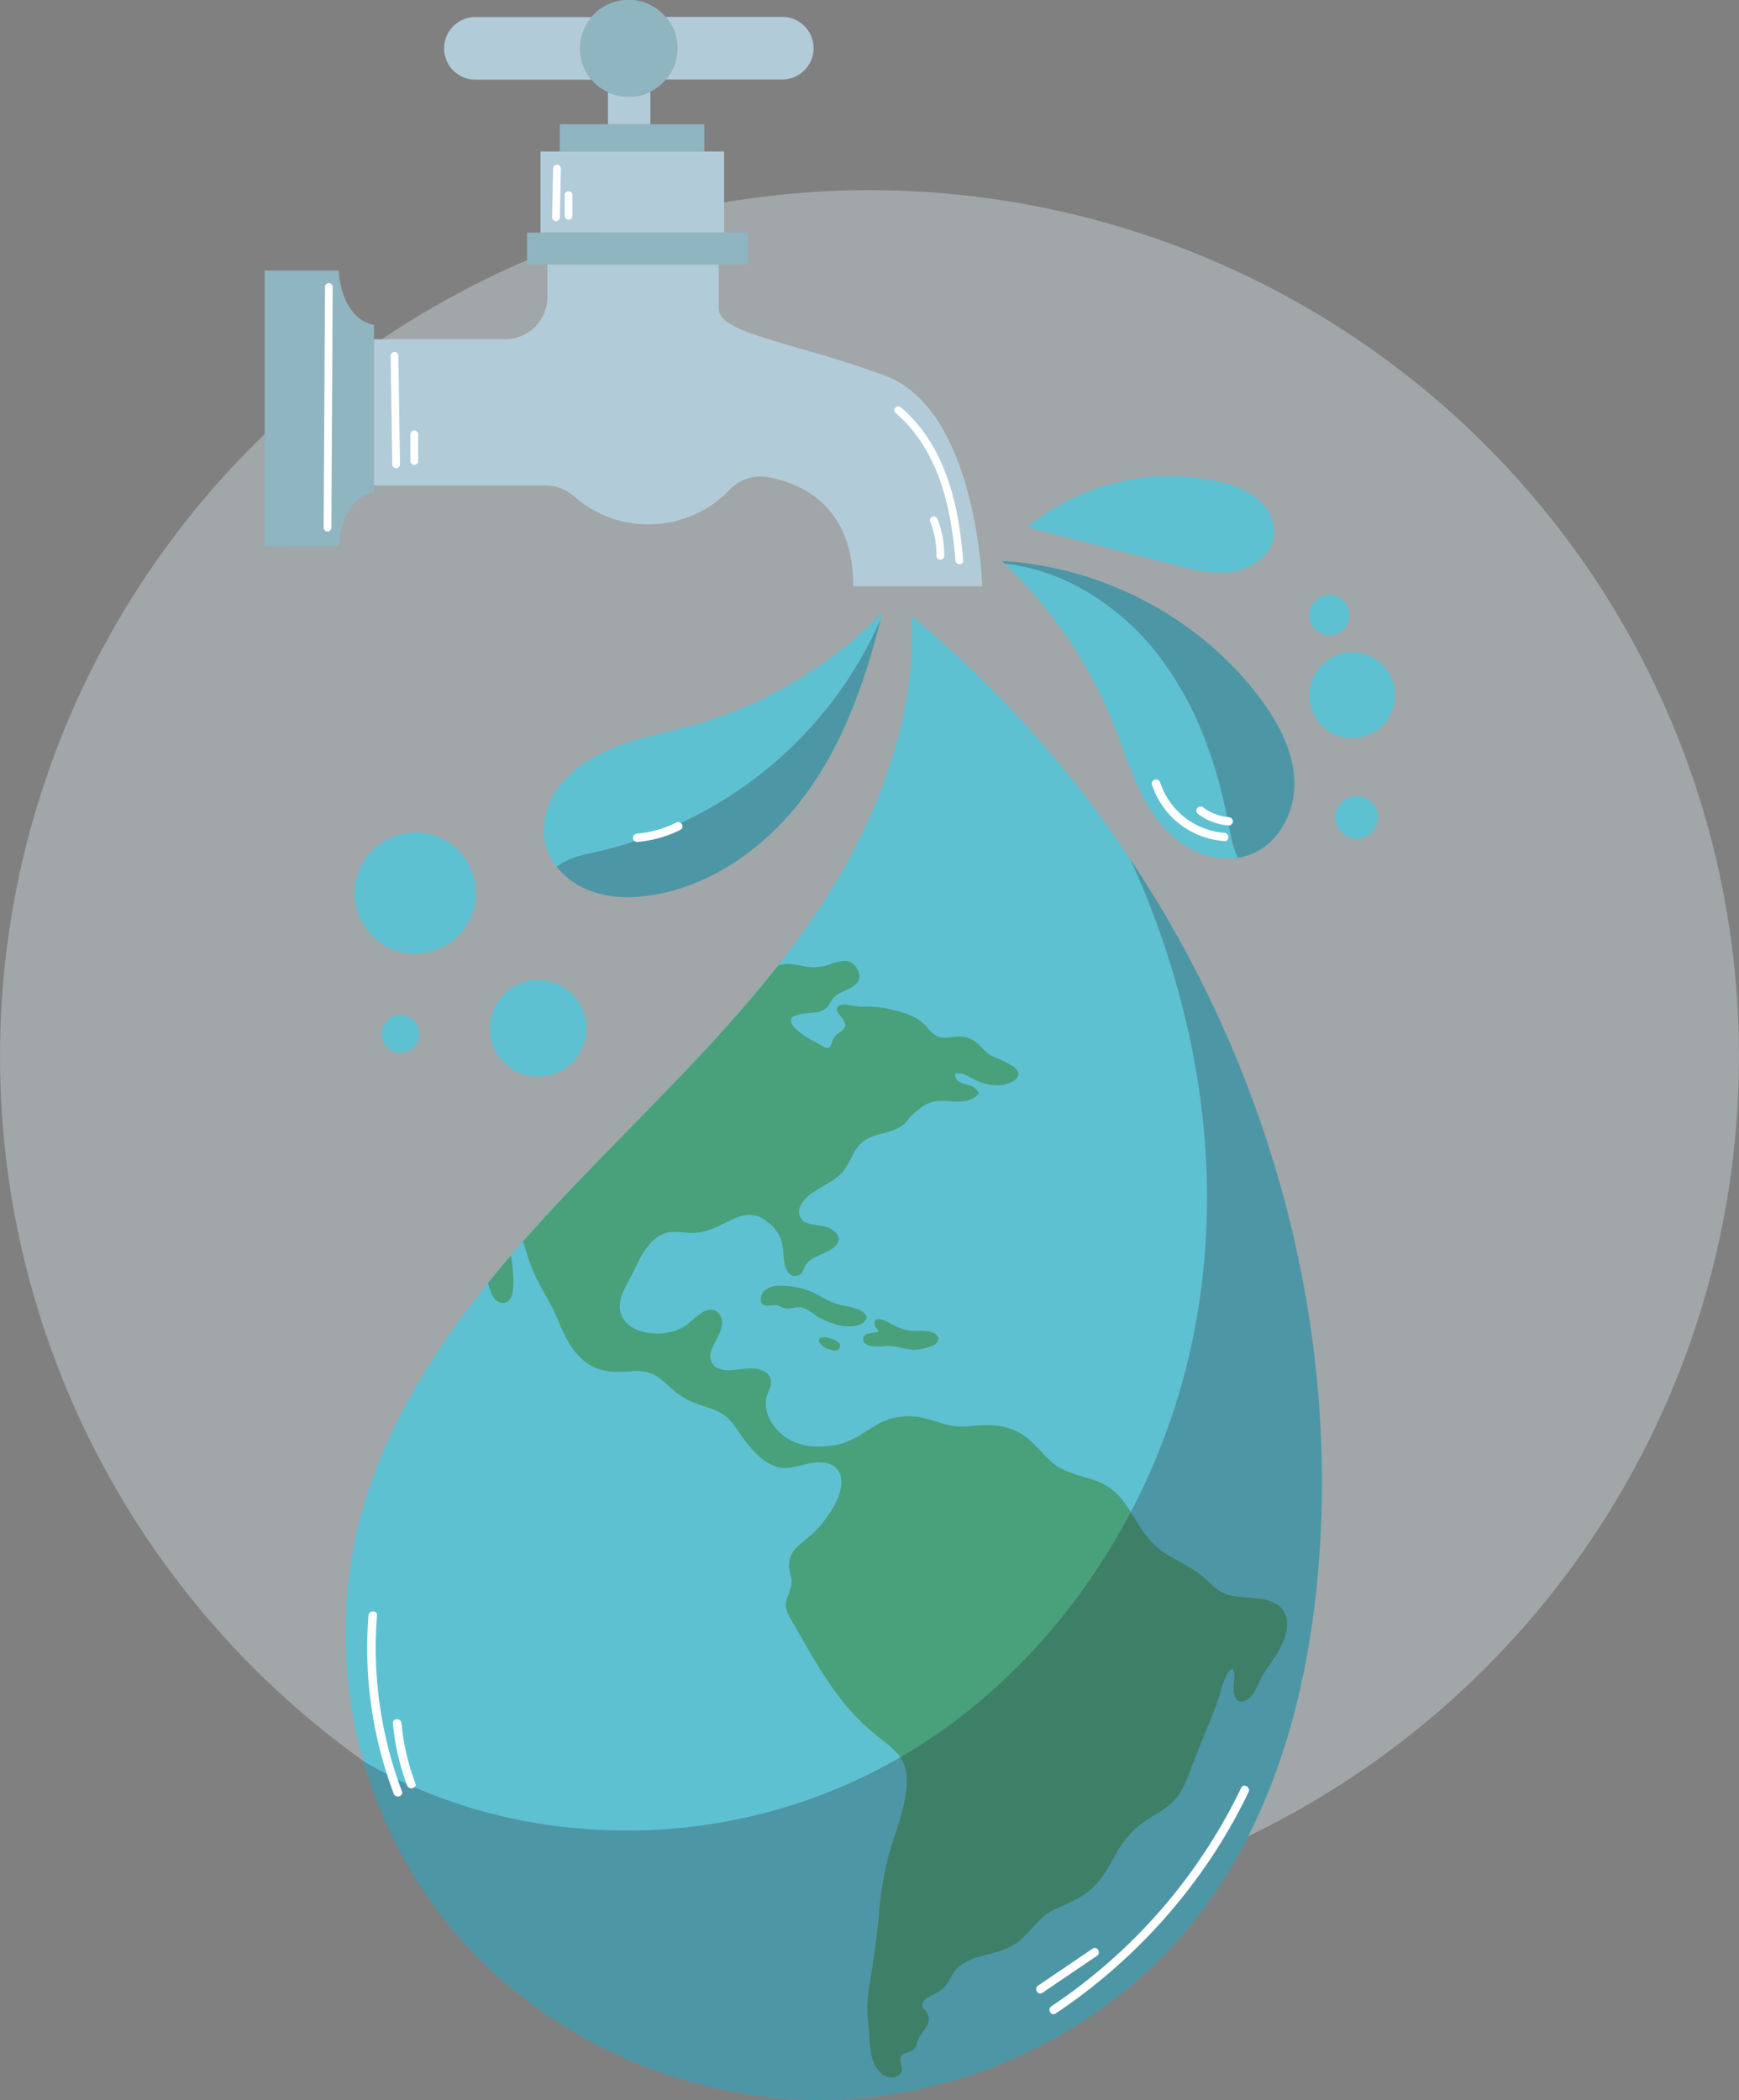 <svg xmlns="http://www.w3.org/2000/svg" viewBox="0 0 500 603.61"><rect x="0" y="0" width="500" height="603.61" fill="#808080" stroke="none"/><defs><style>.cls-1{isolation:isolate;}.cls-2{fill:#d9e7ec;opacity:0.37;}.cls-3{fill:#5dc1d2;}.cls-4{fill:#242a35;opacity:0.28;mix-blend-mode:soft-light;}.cls-5{fill:#48a17b;}.cls-6{fill:#fff;}.cls-7{fill:#8fb5c1;}.cls-8{fill:#b1ccd8;}</style></defs><title>grafico iconografia</title><g class="cls-1"><g id="Capa_1" data-name="Capa 1"><ellipse class="cls-2" cx="250" cy="303.66" rx="250" ry="249"></ellipse><path class="cls-3" d="M389,187.48a12.34,12.34,0,1,1-12.59,12.33A12.47,12.47,0,0,1,389,187.48Z"></path><path class="cls-3" d="M390.15,228.81a6.11,6.11,0,1,1-6.25,6.1A6.17,6.17,0,0,1,390.15,228.81Z"></path><path class="cls-3" d="M382.31,171a5.78,5.78,0,1,1-5.89,5.78A5.84,5.84,0,0,1,382.31,171Z"></path><path class="cls-3" d="M379.27,448.11c-2.74,37-12.61,74.72-35.94,104-25.45,32-66.44,51.54-107.85,51.48s-82.34-19.71-107.71-51.74a133.5,133.5,0,0,1-24.35-115c9-34.19,31.3-63.48,55.55-89.6S210,297,230.7,268.14c19.15-26.68,33-58.69,31.4-91a321.42,321.42,0,0,1,62.8,69.71C364.34,306,384.5,377.61,379.27,448.11Z"></path><path class="cls-3" d="M359.28,245.7a17.7,17.7,0,0,1-3.37.85,22.86,22.86,0,0,1-15.89-4c-5.55-3.79-9.48-9.47-12.37-15.45s-4.89-12.35-7.34-18.52A131.67,131.67,0,0,0,288.83,162l-.78-.75c28.87,1.6,56.74,16.29,73.95,39.06,5.35,7.08,9.83,15.27,10.16,24.08S367.73,242.65,359.28,245.7Z"></path><path class="cls-3" d="M361.34,143.2c3.15,2.55,5.37,6.45,5,10.43-.56,5.57-6,9.67-11.65,10.65s-11.36-.46-16.89-1.87L295.38,151.5a64.33,64.33,0,0,1,54.86-13.1C354.22,139.32,358.19,140.66,361.34,143.2Z"></path><path class="cls-3" d="M253.56,176.74c-.07.29-.16.61-.23.91-4.37,17.18-10.2,34.27-20.4,48.87-10.39,14.87-25.81,27-43.86,30.5-6.28,1.2-12.9,1.32-18.89-.8a22.34,22.34,0,0,1-10.12-7.08,16.77,16.77,0,0,1-3-5.62c-2-6.47.36-13.7,4.81-18.86s10.77-8.48,17.27-10.75,13.31-3.58,20-5.44a122.87,122.87,0,0,0,54.19-32Z"></path><path class="cls-3" d="M155,281.68a13.89,13.89,0,1,1-14.19,13.89A14,14,0,0,1,155,281.68Z"></path><path class="cls-3" d="M119.75,239.25a17.44,17.44,0,1,1-17.82,17.43A17.64,17.64,0,0,1,119.75,239.25Z"></path><path class="cls-3" d="M115.22,291.68a5.44,5.44,0,1,1-5.56,5.44A5.51,5.51,0,0,1,115.22,291.68Z"></path><path class="cls-4" d="M359.28,245.7a17.7,17.7,0,0,1-3.37.85,25.41,25.41,0,0,1-1.9-5.92c-1-4.72-1.85-9.44-3.08-14.11a132.24,132.24,0,0,0-4.46-13.9,94.54,94.54,0,0,0-14.18-25.28A72.86,72.86,0,0,0,312.36,170a59.28,59.28,0,0,0-23.53-8l-.78-.75c28.87,1.6,56.74,16.29,73.95,39.06,5.35,7.08,9.83,15.27,10.16,24.08S367.73,242.65,359.28,245.7Z"></path><path class="cls-4" d="M253.33,177.65c-4.37,17.18-10.2,34.27-20.4,48.87-10.39,14.87-25.81,27-43.86,30.5-6.28,1.2-12.9,1.32-18.89-.8a22.34,22.34,0,0,1-10.12-7.08,17.86,17.86,0,0,1,5.29-2.73c2.47-.82,5.06-1.28,7.59-1.89s5-1.3,7.5-2.05A120.87,120.87,0,0,0,194.81,237a118.31,118.31,0,0,0,26-16.21,115.43,115.43,0,0,0,32.54-43.12Z"></path><path class="cls-5" d="M145.16,374.43c-3.07.61-4.31-3.43-4.78-5.56l0-.17,1-1.25c1.47-1.81,3-3.6,4.47-5.38.35-.42.7-.84,1.07-1.25a3.56,3.56,0,0,0,.05.47,58.51,58.51,0,0,1,.65,6.48C147.59,369.66,147.75,373.92,145.16,374.43Z"></path><path class="cls-5" d="M268,386.83a13.28,13.28,0,0,1-5.89,1.09,30.86,30.86,0,0,1-3.83-.75,16,16,0,0,0-3.84-.3,18,18,0,0,1-4.09,0,3.09,3.09,0,0,1-1.67-.81,1.66,1.66,0,0,1-.39-1.82c.93-1.54,3-.78,4.29-1.56a1,1,0,0,0-.27-.5.64.64,0,0,1-.12-.23,2.6,2.6,0,0,1-.79-2c.21-.81,1.12-.93,1.83-.78a9,9,0,0,1,2.56,1.14,16.26,16.26,0,0,0,2.76,1.31,13.64,13.64,0,0,0,3.83.91c.78.05,1.57,0,2.35,0,1.57,0,3.59.05,4.67,1.34S269.27,386.31,268,386.83Z"></path><path class="cls-5" d="M241.31,386.12a3.47,3.47,0,0,0-1.44-1,12.49,12.49,0,0,0-1.72-.6,5.05,5.05,0,0,0-1.55-.16,1.47,1.47,0,0,0-.9.36.91.91,0,0,0-.21.87,2.28,2.28,0,0,0,.84,1.06.55.55,0,0,0,.27.34,9.53,9.53,0,0,0,2.83,1.13,2,2,0,0,0,1.75-.35A1.24,1.24,0,0,0,241.31,386.12Zm-1.08.8h0S240.23,386.92,240.23,386.92Zm.11,0v0h0Z"></path><path class="cls-5" d="M249.12,378.71c0,1.21-1.54,1.9-2.52,2.21a7.89,7.89,0,0,1-2.69.28,9.82,9.82,0,0,1-4.1-.71,20.83,20.83,0,0,1-4.73-2.07c-1.49-.93-2.94-2.27-4.71-2.63s-3.24.75-4.92.21c-.65-.2-1.21-.59-1.85-.8a3.17,3.17,0,0,0-1.5-.06,4.14,4.14,0,0,1-2.56-.1c-1.47-.84-.73-3.14.24-4.06a6.65,6.65,0,0,1,4.47-1.43,23.29,23.29,0,0,1,5.45.6,18.86,18.86,0,0,1,4.58,1.6c1.45.73,2.82,1.58,4.28,2.27a17,17,0,0,0,4.19,1.29,18.85,18.85,0,0,1,4,1.05C247.69,376.77,249.13,377.52,249.12,378.71Z"></path><path class="cls-5" d="M370,468.06c0,.32-.09.63-.15,1a22.7,22.7,0,0,1-3.62,7.63c-1.21,1.83-2.53,3.61-3.55,5.55-.67,1.29-1.17,2.65-1.91,3.91-.94,1.6-3.89,4.63-5.52,1.86-1.43-2.46.44-5.85-.8-8.34-1.11.27-1.79,1.84-2.19,2.74a36.64,36.64,0,0,0-1.63,4.8c-1.27,4.37-3.21,8.51-4.9,12.75-1.11,2.77-2.2,5.55-3.29,8.32a41.89,41.89,0,0,1-3.17,7.11c-2.32,3.69-6,5.4-9.56,7.72a27.18,27.18,0,0,0-8.71,9.51c-2.15,3.7-3.95,7.48-7.27,10.36-3.1,2.67-6.83,4.14-10.52,5.83-4.29,2-6.5,6.05-10,8.94-3.34,2.76-7.39,3.52-11.48,4.65a15.84,15.84,0,0,0-5.85,2.68c-1.88,1.55-2.53,3.63-3.9,5.5s-3.13,2.31-5,3.39c-.81.48-2,1.54-1.84,2.62.1.55.64,1,1,1.4,2.11,2.65,0,4.89-1.58,7.17a8.33,8.33,0,0,0-1.06,2.6,2.94,2.94,0,0,1-1.39,1.75c-.81.44-1.85.46-2.57,1-.93.74-.75,1.89-.48,2.9.32,1.2.54,2.32-.68,3.09a3.48,3.48,0,0,1-1,.44,3.1,3.1,0,0,1-.51.11,4.37,4.37,0,0,1-3.2-.9c-3.34-2.56-3.48-7.24-3.7-11-.15-2.61-.59-5.22-.6-7.85a45.11,45.11,0,0,1,.8-7.77c1-6.08,1.86-12.12,2.46-18.24a101.37,101.37,0,0,1,2.72-17.42c1.49-5.45,3.64-10.73,4.73-16.28.88-4.51,1.36-9.64-1.88-13.39a31.47,31.47,0,0,0-4.33-3.9c-2.07-1.64-4.1-3.32-6-5.13-8.36-7.95-13.85-18.26-19.51-28.1-1-1.73-2.4-3.68-2.43-5.75,0-1.52.81-2.93,1.24-4.34a6.85,6.85,0,0,0,.25-3.85,18,18,0,0,1-.57-2.74,7.13,7.13,0,0,1,1.93-5.34,49.14,49.14,0,0,1,4.58-3.93,28,28,0,0,0,3.89-4.4c2.32-3.17,5.06-7.45,4.61-11.54,0-.25-.07-.5-.12-.73a.06.06,0,0,0,0-.05,3.05,3.05,0,0,0-.17-.61v0c0-.07-.05-.13-.07-.21a3,3,0,0,0-.15-.32.71.71,0,0,0-.11-.21,2.5,2.5,0,0,0-.23-.39l-.05-.07-.09-.12a1.69,1.69,0,0,0-.27-.32s0,0,0,0l-.24-.24a2.26,2.26,0,0,0-.35-.28l-.18-.15-.15-.09-.26-.16a1,1,0,0,0-.27-.14,5.65,5.65,0,0,0-.67-.29c-.21-.07-.44-.14-.66-.19a3.23,3.23,0,0,0-.54-.11,2.76,2.76,0,0,0-.49-.07,9.6,9.6,0,0,0-1.21-.07h-.28c-.25,0-.49,0-.74,0s-.73.08-1.11.14c-3.42.54-6.66,2.13-10.16,1.07-3.67-1.1-6.44-4.1-8.71-7-1.22-1.56-2.33-3.19-3.45-4.81a12.26,12.26,0,0,0-5.38-4.38c-2.18-.93-4.52-1.47-6.7-2.39a22.92,22.92,0,0,1-5.7-3.66c-1.84-1.56-3.53-3.42-5.77-4.44a12.28,12.28,0,0,0-5.83-.75c-4.3.23-8.43.5-12.23-1.85-4-2.47-6.39-6.63-8.2-10.78a72.37,72.37,0,0,0-3.45-7.43c-1.31-2.3-2.65-4.57-3.78-7a55.83,55.83,0,0,1-2.67-6.92c-.34-1.11-.63-2.22-1.07-3.29.31-.35.6-.69.91-1,2.56-2.9,5.14-5.75,7.77-8.57,21.09-22.72,44.1-43.93,63.35-68.08l1.44-1.81a11.87,11.87,0,0,1,3.62-.3c2.09.12,4.08.84,6.17.93a16.66,16.66,0,0,0,5.78-1.11c1.52-.48,3.42-1.09,5-.46a5.23,5.23,0,0,1,2.67,3.63c.59,3-3.35,4.19-5.45,5.29a6.48,6.48,0,0,0-2,1.48,16.6,16.6,0,0,0-1.35,2.06,4.22,4.22,0,0,1-.27.36,4.39,4.39,0,0,1-2.56,1.54c-2.13.44-4.37.29-6.47,1-.69.21-1.53.59-1.52,1.43,0,1.33,1.39,2.56,2.34,3.34a25.89,25.89,0,0,0,4.6,2.87c.59.32,1.15.65,1.74,1s1.46.85,2.1.71.92-1.4,1.14-2a4.62,4.62,0,0,1,1.14-1.74c.87-.83,2.81-1.65,2.5-3.09a7.75,7.75,0,0,0-1.61-2.6c-.46-.6-1.11-1.48-.62-2.23a1.66,1.66,0,0,1,.16-.21c.75-.76,2.39-.57,3.29-.43a25.13,25.13,0,0,0,3.34.49c1.16,0,2.33-.07,3.49,0a32,32,0,0,1,6.06,1,24.64,24.64,0,0,1,5.76,2,13.17,13.17,0,0,1,3.79,3,8.5,8.5,0,0,0,3,2.57c1.74.71,3.78.08,5.59,0a7.91,7.91,0,0,1,5.25,1.51c1.46,1.12,2.49,2.77,4.08,3.72.86.5,1.83.85,2.73,1.26a22.58,22.58,0,0,1,3.43,1.75,4.29,4.29,0,0,1,2,2,2.06,2.06,0,0,1-1,2.28,8.26,8.26,0,0,1-4.74,1.47,14.19,14.19,0,0,1-5.09-.86,34.68,34.68,0,0,1-3.62-1.78,7.13,7.13,0,0,0-2.91-.84c-.33,0-.64,0-.74.35a2,2,0,0,0,.5,1.53c.79,1,2.28,1.2,3.41,1.58a4.14,4.14,0,0,1,2.76,2.11.6.6,0,0,1-.16.58c-2.55,2.92-7.1,1.84-10.51,1.82a9.25,9.25,0,0,0-5.7,1.86,38.78,38.78,0,0,0-3.47,2.94.2.2,0,0,1-.05.09c-2.26,3.63-6.18,4-10,5.14a9.91,9.91,0,0,0-5.83,4.76,42.76,42.76,0,0,1-3,5.27c-2.2,2.79-5.74,4.13-8.61,6.13a10.77,10.77,0,0,0-3.75,3.81A3.6,3.6,0,0,0,231,351c2.46,1.63,5.89.73,8.34,2.51,1.15.84,2.29,2.14,1.61,3.61s-2.71,2.42-4.14,3.12c-1.78.85-4,1.56-5.13,3.27-.64,1-.71,2.38-1.89,2.93-2.47,1.14-3.75-1.09-4.17-3.12-.57-2.77-.22-5.68-1.62-8.24a12.56,12.56,0,0,0-5-5c-2.55-1.34-5.11-1-7.68.1-4.19,1.84-7.76,4.3-12.54,4.2-2.23,0-4.46-.59-6.66-.13a9.18,9.18,0,0,0-4.43,2.4c-2.6,2.45-4.11,5.87-5.63,9s-4,6.51-3.86,10.14c.37,7,9.69,8.55,15.17,6.94a12.54,12.54,0,0,0,4.59-2.36,35.77,35.77,0,0,1,3.86-3.06,4.17,4.17,0,0,1,3.65-.69,3.6,3.6,0,0,1,2.1,3c.33,3.32-2.49,6.11-3.26,9.2a3.91,3.91,0,0,0,1.76,4.31,7.92,7.92,0,0,0,4.68.65c2.76-.19,6-1.08,8.61.23a3.57,3.57,0,0,1,2.34,3.52c-.17,1.65-1.21,3.09-1.44,4.74-.69,4.82,3.12,9.74,7.31,11.85a17.62,17.62,0,0,0,7.88,1.66,27.14,27.14,0,0,0,5.78-.66c4.29-1,7.5-3.73,11.23-5.81a18.31,18.31,0,0,1,12.12-1.94,52.34,52.34,0,0,1,6.58,1.86,20.09,20.09,0,0,0,8.45.6c4.29-.43,8.71-.38,12.64,1.53,4.11,2,6.64,5.69,9.91,8.68,3.52,3.23,8,3.92,12.36,5.35a17.53,17.53,0,0,1,9.12,7c2.77,3.89,4.79,8.31,8.28,11.66,3.71,3.53,8.75,5.19,12.81,8.24,3.09,2.33,5.34,5.64,9.37,6.41,5.36,1,14.46-.39,15.86,6.73A9.4,9.4,0,0,1,370,468.06Z"></path><path class="cls-4" d="M379.27,448.11c-2.74,37-12.61,74.72-35.94,104-25.45,32-66.44,51.54-107.85,51.48s-82.34-19.71-107.71-51.74a132,132,0,0,1-23.27-45.65c24.13,14.27,52.76,20.77,80.9,19.86a156.71,156.71,0,0,0,91.69-33.28c26-20.38,45.59-48.15,57.27-78.6C347.09,381,349.89,345,344.29,310.1a246.37,246.37,0,0,0-19.39-63.27C364.34,306,384.5,377.61,379.27,448.11Z"></path><path class="cls-6" d="M194.4,236.44a30.91,30.91,0,0,1-11.19,3.16,1.25,1.25,0,0,0-1.22,1.2,1.21,1.21,0,0,0,1.22,1.2,34.07,34.07,0,0,0,12.43-3.49C197,237.8,195.8,235.73,194.4,236.44Z"></path><path class="cls-6" d="M356.87,513.87a157.62,157.62,0,0,1-54.58,62.79c-1.29.86-.07,2.94,1.24,2.07a161.15,161.15,0,0,0,46.28-47.14A155.48,155.48,0,0,0,359,515.08C359.65,513.69,357.54,512.47,356.87,513.87Z"></path><path class="cls-6" d="M314.16,560.09l-15.69,10.63c-1.28.87-.06,2.95,1.24,2.07l15.69-10.63C316.69,561.29,315.46,559.21,314.16,560.09Z"></path><path class="cls-6" d="M115.56,514.89a116.81,116.81,0,0,1-7.16-50.58c.12-1.54-2.33-1.53-2.45,0a118.61,118.61,0,0,0,7.24,51.21C113.73,517,116.1,516.34,115.56,514.89Z"></path><path class="cls-6" d="M119.43,512.55a66.13,66.13,0,0,1-4-17.25c-.13-1.53-2.58-1.54-2.45,0a67.94,67.94,0,0,0,4.07,17.88C117.61,514.62,120,514,119.43,512.55Z"></path><path class="cls-6" d="M352,239.36a21.1,21.1,0,0,1-18.43-14.47c-.46-1.47-2.83-.84-2.36.64A23.61,23.61,0,0,0,352,241.75C353.57,241.88,353.57,239.48,352,239.36Z"></path><path class="cls-6" d="M353.25,234.87a14.19,14.19,0,0,1-7.18-2.7,1.28,1.28,0,0,0-1.73,0,1.19,1.19,0,0,0,0,1.69,16.72,16.72,0,0,0,8.91,3.41,1.22,1.22,0,0,0,1.23-1.2A1.24,1.24,0,0,0,353.25,234.87Z"></path><path class="cls-7" d="M107.52,139.53v1.84c-9.71,2-10.16,15.65-10.16,15.65H76.12V77.77H97.36s.45,13.65,10.16,15.64v46.12Z"></path><polygon class="cls-7" points="215.11 66.85 215.11 76.05 206.66 76.05 157.4 76.05 151.54 76.05 151.54 66.85 155.4 66.85 208.2 66.85 215.11 66.85"></polygon><polygon class="cls-7" points="202.51 35.72 202.51 43.54 160.94 43.54 160.94 35.72 174.79 35.72 186.96 35.72 202.51 35.72"></polygon><path class="cls-7" d="M194.73,13.91a13.8,13.8,0,0,1-3.26,8.94,14.07,14.07,0,0,1-16.68,3.65A14.29,14.29,0,0,1,170,22.85a13.9,13.9,0,0,1,.07-18,14,14,0,0,1,21.3,0A13.84,13.84,0,0,1,194.73,13.91Z"></path><path class="cls-8" d="M136.69,4.9h33.42a13.9,13.9,0,0,0-.07,18H136.69a9,9,0,1,1,0-18Z"></path><path class="cls-8" d="M233.92,13.88a8.87,8.87,0,0,1-2.65,6.33,9,9,0,0,1-6.36,2.64H191.47a13.89,13.89,0,0,0-.06-18h33.5A9,9,0,0,1,233.92,13.88Z"></path><path class="cls-8" d="M282.41,168.5H245.33c0-23.23-15-29.63-24.5-31.35a12.18,12.18,0,0,0-11,3.58,32.41,32.41,0,0,1-44.72,2,12.63,12.63,0,0,0-8.27-3.21H107.52v-42h37.67A12.19,12.19,0,0,0,157.4,85.35v-9.3h49.26V88.63c0,1.61,1,3,2.87,4.21,6.62,4.45,24.06,7.44,44.86,15.11C281,117.76,282.41,168.5,282.41,168.5Z"></path><polygon class="cls-8" points="208.2 43.54 208.2 66.85 155.4 66.85 155.4 43.54 160.94 43.54 202.51 43.54 208.2 43.54"></polygon><path class="cls-8" d="M187,26.38v9.34H174.79V26.5A14.11,14.11,0,0,0,187,26.38Z"></path><path class="cls-6" d="M93.44,82.49l-.39,69.16a1.11,1.11,0,0,0,2.22,0l.39-69.16A1.11,1.11,0,0,0,93.44,82.49Z"></path><path class="cls-6" d="M114.54,102.27a1.11,1.11,0,0,0-2.22,0q.24,15.65.47,31.28a1.11,1.11,0,0,0,2.21,0Q114.78,117.92,114.54,102.27Z"></path><path class="cls-6" d="M119.11,123.71a1.13,1.13,0,0,0-1.11,1.1v7.67a1.11,1.11,0,0,0,2.22,0v-7.67A1.13,1.13,0,0,0,119.11,123.71Z"></path><path class="cls-6" d="M259.05,117.11c-1.08-.92-2.65.63-1.57,1.56,12.32,10.54,16,27,17.24,42.44.1,1.4,2.32,1.41,2.21,0C275.71,145.1,271.81,128,259.05,117.11Z"></path><path class="cls-6" d="M269.55,149.25a1.13,1.13,0,0,0-1.36-.77,1.11,1.11,0,0,0-.78,1.35,25.29,25.29,0,0,1,1.85,9.94,1.11,1.11,0,0,0,2.22,0A27,27,0,0,0,269.55,149.25Z"></path><path class="cls-6" d="M159.05,48.45l-.3,14.11a1.11,1.11,0,0,0,2.21,0l.31-14.11A1.11,1.11,0,0,0,159.05,48.45Z"></path><path class="cls-6" d="M164.57,56.2a1.11,1.11,0,1,0-2.21,0l0,5.82a1.11,1.11,0,1,0,2.22,0Z"></path></g></g></svg>